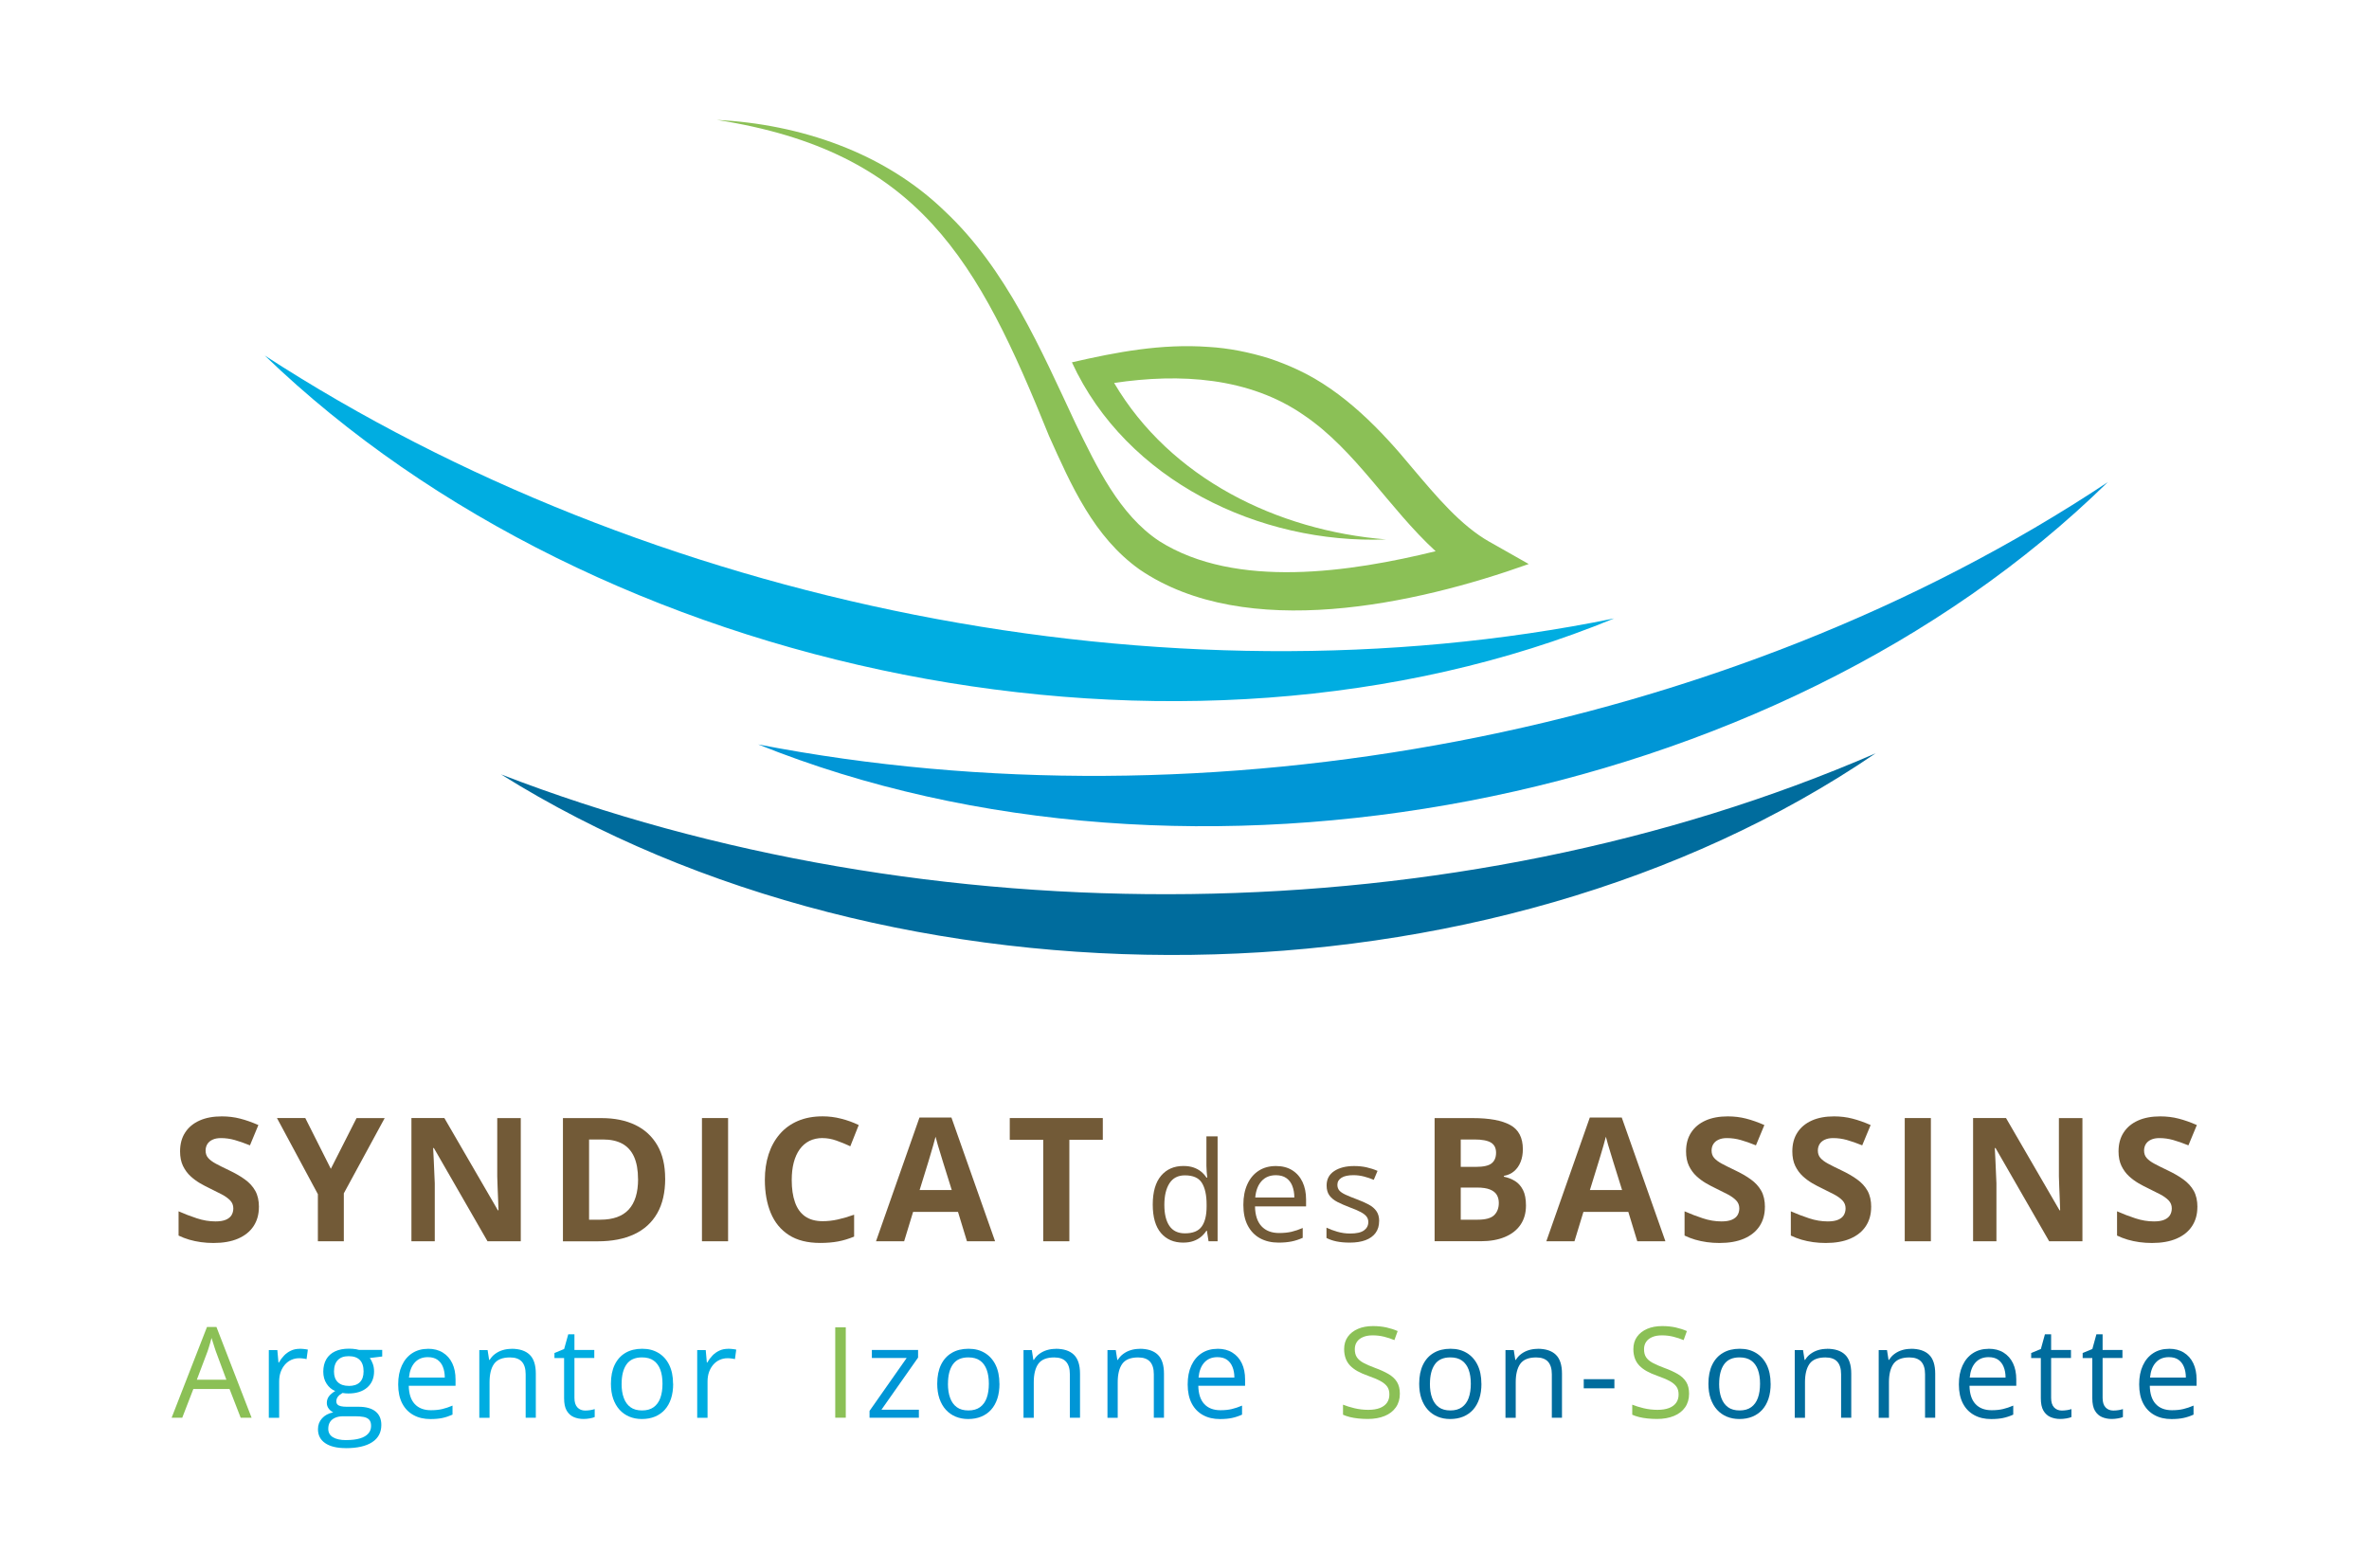 <svg xmlns="http://www.w3.org/2000/svg" id="Calque_1" data-name="Calque 1" viewBox="0 0 508.49 335.9" width="287" height="190">
  <defs>
    <style>
      .cls-1 {
        fill: #006c9d;
      }

      .cls-1, .cls-2, .cls-3, .cls-4, .cls-5 {
        stroke-width: 0px;
      }

      .cls-2 {
        fill: #00ade1;
      }

      .cls-3 {
        fill: #725a37;
      }

      .cls-4 {
        fill: #0096d6;
      }

      .cls-5 {
        fill: #8bc056;
      }
    </style>
  </defs>
  <path class="cls-1" d="M402.58,161.36c-82.71,56.41-210.49,57.46-295.04,4.52,91.63,35.37,204.76,34.65,295.04-4.52Z"/>
  <path class="cls-4" d="M452.41,103.15c-71.51,70.08-197.12,93.53-289.66,56.3,96.42,18.7,207.67-1.86,289.66-56.3Z"/>
  <path class="cls-2" d="M346.46,132.4c-92.57,38.14-217.81,12.8-289.63-56.44,82.36,53.5,193.21,76.14,289.63,56.44Z"/>
  <g>
    <path class="cls-3" d="M55.57,258.77c0,1.57-.38,2.93-1.14,4.09-.76,1.16-1.87,2.05-3.32,2.68-1.45.63-3.22.94-5.29.94-.92,0-1.81-.06-2.69-.18-.88-.12-1.71-.3-2.51-.53-.8-.24-1.57-.53-2.29-.88v-5.21c1.25.55,2.56,1.06,3.91,1.5,1.35.45,2.69.67,4.02.67.92,0,1.65-.12,2.22-.36.56-.24.97-.57,1.22-.99s.38-.91.38-1.45c0-.66-.22-1.23-.67-1.7-.45-.47-1.06-.91-1.84-1.32-.78-.41-1.66-.85-2.63-1.32-.62-.29-1.28-.64-2.01-1.06-.72-.42-1.41-.93-2.06-1.53-.65-.6-1.18-1.34-1.6-2.2-.41-.86-.62-1.9-.62-3.1,0-1.58.36-2.93,1.09-4.05.72-1.12,1.76-1.98,3.1-2.58,1.34-.6,2.93-.89,4.77-.89,1.37,0,2.69.16,3.93.48,1.25.32,2.55.78,3.92,1.38l-1.81,4.36c-1.22-.49-2.31-.88-3.28-1.15-.96-.27-1.95-.41-2.95-.41-.7,0-1.3.11-1.79.34-.49.22-.87.54-1.12.94-.25.41-.38.87-.38,1.4,0,.63.18,1.16.55,1.58.37.43.92.84,1.66,1.24.74.4,1.67.86,2.78,1.39,1.35.64,2.51,1.3,3.46,2,.96.69,1.7,1.51,2.22,2.44.52.94.78,2.1.78,3.48Z"/>
    <path class="cls-3" d="M71.01,250.56l5.52-10.89h6.04l-8.77,16.15v10.29h-5.57v-10.11l-8.78-16.34h6.08l5.48,10.89Z"/>
    <path class="cls-3" d="M111.77,266.11h-7.13l-11.51-20.01h-.16c.05.83.09,1.67.13,2.52.04.84.07,1.68.11,2.52.04.84.07,1.68.11,2.52v12.45h-5.01v-26.45h7.07l11.49,19.81h.13c-.02-.82-.05-1.64-.09-2.44s-.07-1.62-.1-2.42c-.03-.81-.06-1.62-.08-2.42v-12.52h5.05v26.45Z"/>
    <path class="cls-3" d="M142.78,252.64c0,2.98-.57,5.47-1.71,7.46-1.14,2-2.79,3.5-4.95,4.51-2.16,1.01-4.76,1.51-7.8,1.51h-7.49v-26.45h8.3c2.77,0,5.18.49,7.22,1.47,2.04.98,3.62,2.44,4.74,4.36,1.12,1.92,1.68,4.3,1.68,7.14ZM136.95,252.78c0-1.95-.29-3.56-.86-4.82-.57-1.26-1.42-2.19-2.53-2.8-1.11-.6-2.49-.9-4.13-.9h-2.99v17.22h2.41c2.74,0,4.77-.73,6.11-2.19,1.33-1.46,2-3.63,2-6.51Z"/>
    <path class="cls-3" d="M150.67,266.11v-26.45h5.61v26.45h-5.61Z"/>
    <path class="cls-3" d="M176.58,243.95c-1.07,0-2.02.21-2.85.62-.82.42-1.52,1.02-2.08,1.8-.56.78-.99,1.73-1.28,2.84s-.43,2.36-.43,3.75c0,1.87.23,3.46.7,4.78.46,1.32,1.18,2.33,2.16,3.02.98.69,2.24,1.04,3.78,1.04,1.07,0,2.15-.12,3.23-.36,1.08-.24,2.25-.58,3.52-1.03v4.7c-1.17.48-2.32.83-3.45,1.04-1.13.21-2.41.32-3.82.32-2.73,0-4.97-.56-6.72-1.69-1.76-1.13-3.05-2.71-3.9-4.74-.84-2.03-1.27-4.4-1.27-7.12,0-2,.27-3.84.81-5.5.54-1.66,1.34-3.1,2.39-4.32,1.05-1.22,2.35-2.16,3.89-2.82s3.32-.99,5.32-.99c1.31,0,2.63.16,3.95.5,1.32.33,2.59.79,3.79,1.37l-1.81,4.56c-.99-.47-1.99-.88-2.99-1.23s-1.98-.53-2.95-.53Z"/>
    <path class="cls-3" d="M207.55,266.11l-1.92-6.3h-9.64l-1.92,6.3h-6.04l9.33-26.56h6.86l9.37,26.56h-6.04ZM204.29,255.12l-1.92-6.15c-.12-.41-.28-.94-.48-1.58-.2-.65-.4-1.3-.6-1.97-.2-.67-.36-1.25-.48-1.75-.12.5-.29,1.11-.5,1.84-.21.73-.41,1.42-.61,2.07s-.33,1.12-.41,1.39l-1.9,6.15h6.89Z"/>
    <path class="cls-3" d="M229.53,266.11h-5.61v-21.78h-7.18v-4.67h19.97v4.67h-7.18v21.78Z"/>
    <path class="cls-3" d="M253.96,266.4c-2.01,0-3.6-.69-4.77-2.06-1.17-1.37-1.76-3.41-1.76-6.11s.6-4.79,1.79-6.19,2.79-2.09,4.78-2.09c.84,0,1.57.11,2.2.33s1.17.52,1.62.89.83.79,1.14,1.27h.17c-.04-.3-.08-.71-.12-1.23s-.06-.95-.06-1.27v-6.35h2.4v22.52h-1.94l-.36-2.26h-.1c-.3.47-.68.9-1.14,1.29s-1,.69-1.64.92-1.38.34-2.24.34ZM254.33,264.41c1.7,0,2.9-.48,3.6-1.45.7-.96,1.06-2.4,1.06-4.3v-.43c0-2.02-.34-3.57-1.01-4.65s-1.89-1.62-3.65-1.62c-1.48,0-2.58.57-3.31,1.7s-1.1,2.68-1.1,4.64.36,3.45,1.09,4.52c.73,1.06,1.84,1.59,3.32,1.59Z"/>
    <path class="cls-3" d="M273.89,249.96c1.35,0,2.51.3,3.47.9.96.6,1.7,1.44,2.21,2.51.51,1.08.77,2.33.77,3.77v1.49h-10.96c.03,1.86.49,3.28,1.39,4.25.9.97,2.16,1.46,3.79,1.46,1,0,1.89-.09,2.66-.27s1.57-.45,2.4-.81v2.11c-.8.36-1.59.62-2.38.78s-1.72.25-2.79.25c-1.52,0-2.85-.31-3.99-.93-1.13-.62-2.01-1.54-2.64-2.74s-.94-2.68-.94-4.43.29-3.19.86-4.44c.57-1.25,1.38-2.21,2.43-2.89s2.28-1.01,3.7-1.01ZM273.86,251.93c-1.28,0-2.31.42-3.07,1.26s-1.22,2.01-1.36,3.52h8.39c0-.95-.16-1.78-.44-2.5s-.72-1.28-1.3-1.68-1.32-.6-2.23-.6Z"/>
    <path class="cls-3" d="M296.02,261.77c0,1.01-.25,1.86-.76,2.55s-1.23,1.21-2.17,1.56-2.06.52-3.36.52c-1.11,0-2.07-.09-2.88-.26s-1.52-.42-2.13-.74v-2.21c.65.32,1.42.61,2.32.87s1.81.39,2.75.39c1.37,0,2.36-.22,2.98-.67s.93-1.05.93-1.81c0-.43-.12-.82-.37-1.15s-.66-.66-1.24-.97-1.38-.66-2.4-1.03c-1.01-.39-1.89-.77-2.63-1.15s-1.31-.85-1.71-1.4-.6-1.26-.6-2.14c0-1.34.54-2.37,1.63-3.09s2.51-1.08,4.28-1.08c.96,0,1.85.09,2.68.28s1.61.44,2.34.76l-.81,1.92c-.66-.28-1.36-.52-2.1-.71s-1.5-.29-2.27-.29c-1.11,0-1.96.18-2.55.55s-.89.87-.89,1.51c0,.49.14.9.41,1.22s.72.62,1.32.9,1.41.61,2.4.98c.99.37,1.85.75,2.58,1.14s1.28.86,1.67,1.42.59,1.27.59,2.13Z"/>
    <path class="cls-3" d="M307.93,239.67h8.23c3.52,0,6.19.49,8,1.48,1.81.99,2.71,2.73,2.71,5.21,0,1-.16,1.91-.48,2.71-.32.81-.78,1.47-1.38,1.99s-1.34.86-2.21,1.01v.18c.88.18,1.68.49,2.39.93.71.44,1.28,1.08,1.71,1.92.43.84.64,1.95.64,3.34,0,1.6-.39,2.98-1.17,4.12-.78,1.15-1.9,2.02-3.36,2.63-1.45.61-3.18.91-5.18.91h-9.9v-26.45ZM313.54,250.14h3.26c1.63,0,2.76-.26,3.38-.77.63-.51.94-1.27.94-2.27s-.37-1.74-1.11-2.18c-.74-.44-1.91-.66-3.52-.66h-2.95v5.88ZM313.54,254.59v6.89h3.65c1.69,0,2.87-.33,3.53-.98.66-.65.99-1.52.99-2.62,0-.65-.14-1.23-.43-1.72s-.77-.88-1.46-1.16c-.68-.28-1.62-.42-2.81-.42h-3.47Z"/>
    <path class="cls-3" d="M351.43,266.11l-1.92-6.3h-9.64l-1.92,6.3h-6.04l9.33-26.56h6.86l9.37,26.56h-6.04ZM348.17,255.12l-1.92-6.15c-.12-.41-.28-.94-.48-1.58-.2-.65-.4-1.3-.6-1.97-.2-.67-.36-1.25-.48-1.75-.12.5-.29,1.11-.5,1.84-.21.73-.41,1.42-.61,2.07s-.33,1.12-.42,1.39l-1.9,6.15h6.89Z"/>
    <path class="cls-3" d="M378.82,258.77c0,1.57-.38,2.93-1.14,4.09-.76,1.16-1.87,2.05-3.32,2.68-1.45.63-3.22.94-5.29.94-.92,0-1.81-.06-2.69-.18-.88-.12-1.71-.3-2.51-.53-.8-.24-1.57-.53-2.29-.88v-5.21c1.25.55,2.56,1.06,3.91,1.5,1.35.45,2.69.67,4.02.67.92,0,1.65-.12,2.22-.36.56-.24.97-.57,1.22-.99s.38-.91.38-1.45c0-.66-.22-1.23-.67-1.7-.45-.47-1.06-.91-1.84-1.32-.78-.41-1.66-.85-2.63-1.32-.62-.29-1.28-.64-2.01-1.06-.72-.42-1.41-.93-2.06-1.53s-1.18-1.34-1.6-2.2c-.41-.86-.62-1.9-.62-3.1,0-1.58.36-2.93,1.09-4.05.72-1.12,1.76-1.98,3.1-2.58,1.34-.6,2.93-.89,4.77-.89,1.37,0,2.69.16,3.93.48,1.25.32,2.55.78,3.92,1.38l-1.81,4.36c-1.22-.49-2.31-.88-3.28-1.15-.96-.27-1.95-.41-2.95-.41-.7,0-1.3.11-1.79.34-.49.22-.87.54-1.12.94-.25.41-.38.87-.38,1.4,0,.63.18,1.16.55,1.58.37.43.92.84,1.66,1.24.74.4,1.67.86,2.78,1.39,1.35.64,2.51,1.3,3.46,2,.96.69,1.7,1.51,2.22,2.44.52.94.78,2.1.78,3.48Z"/>
    <path class="cls-3" d="M401.63,258.77c0,1.57-.38,2.93-1.14,4.09-.76,1.16-1.87,2.05-3.32,2.68-1.45.63-3.22.94-5.29.94-.92,0-1.81-.06-2.69-.18-.88-.12-1.71-.3-2.51-.53-.8-.24-1.57-.53-2.29-.88v-5.21c1.25.55,2.56,1.06,3.91,1.5,1.35.45,2.69.67,4.02.67.92,0,1.65-.12,2.22-.36.56-.24.97-.57,1.22-.99s.38-.91.38-1.45c0-.66-.22-1.23-.67-1.7-.45-.47-1.06-.91-1.84-1.32-.78-.41-1.66-.85-2.63-1.32-.62-.29-1.28-.64-2.01-1.06-.72-.42-1.41-.93-2.06-1.53-.65-.6-1.18-1.34-1.6-2.2-.41-.86-.62-1.9-.62-3.1,0-1.58.36-2.93,1.09-4.05.72-1.12,1.76-1.98,3.1-2.58,1.34-.6,2.93-.89,4.77-.89,1.37,0,2.69.16,3.93.48,1.25.32,2.55.78,3.92,1.38l-1.81,4.36c-1.22-.49-2.31-.88-3.28-1.15-.96-.27-1.95-.41-2.95-.41-.7,0-1.3.11-1.79.34-.49.22-.87.54-1.12.94-.25.41-.38.87-.38,1.4,0,.63.18,1.16.55,1.58.37.43.92.84,1.66,1.24.74.4,1.67.86,2.78,1.39,1.35.64,2.51,1.3,3.46,2,.96.69,1.7,1.51,2.22,2.44.52.94.78,2.1.78,3.48Z"/>
    <path class="cls-3" d="M408.84,266.11v-26.45h5.61v26.45h-5.61Z"/>
    <path class="cls-3" d="M446.97,266.11h-7.13l-11.51-20.01h-.16c.05.83.09,1.67.13,2.52s.07,1.68.11,2.52c.04.84.07,1.68.11,2.52v12.45h-5.01v-26.45h7.07l11.49,19.81h.13c-.02-.82-.05-1.64-.09-2.44s-.07-1.62-.1-2.42c-.03-.81-.06-1.62-.08-2.42v-12.52h5.05v26.45Z"/>
    <path class="cls-3" d="M471.65,258.77c0,1.57-.38,2.93-1.14,4.09-.76,1.16-1.87,2.05-3.32,2.68-1.45.63-3.22.94-5.29.94-.92,0-1.81-.06-2.69-.18-.88-.12-1.71-.3-2.51-.53-.8-.24-1.57-.53-2.29-.88v-5.21c1.25.55,2.56,1.06,3.91,1.5,1.35.45,2.69.67,4.02.67.92,0,1.65-.12,2.22-.36.56-.24.97-.57,1.22-.99s.38-.91.38-1.45c0-.66-.22-1.23-.67-1.7-.45-.47-1.06-.91-1.84-1.32-.78-.41-1.66-.85-2.63-1.32-.62-.29-1.28-.64-2.01-1.06-.72-.42-1.41-.93-2.06-1.53s-1.18-1.34-1.6-2.2c-.41-.86-.62-1.9-.62-3.1,0-1.58.36-2.93,1.09-4.05.72-1.12,1.76-1.98,3.1-2.58,1.34-.6,2.93-.89,4.77-.89,1.37,0,2.69.16,3.93.48,1.25.32,2.55.78,3.92,1.38l-1.81,4.36c-1.22-.49-2.31-.88-3.28-1.15-.96-.27-1.95-.41-2.95-.41-.7,0-1.3.11-1.79.34-.49.22-.87.54-1.12.94-.25.41-.38.87-.38,1.4,0,.63.18,1.16.55,1.58.37.43.92.84,1.66,1.24.74.4,1.67.86,2.78,1.39,1.35.64,2.51,1.3,3.46,2,.96.69,1.7,1.51,2.22,2.44.52.94.78,2.1.78,3.48Z"/>
  </g>
  <g>
    <path class="cls-5" d="M51.66,303.99l-2.39-6.16h-7.77l-2.38,6.16h-2.28l7.59-19.48h2.03l7.54,19.48h-2.33ZM48.59,295.83l-2.27-6.11c-.05-.16-.14-.42-.26-.78-.12-.36-.24-.74-.36-1.13-.12-.39-.22-.7-.3-.94-.09.36-.18.72-.29,1.08-.1.36-.2.69-.3.99-.1.31-.18.56-.25.78l-2.31,6.11h6.34Z"/>
    <path class="cls-2" d="M64.31,289.19c.29,0,.6.01.92.05s.6.07.85.13l-.28,2.04c-.24-.06-.5-.11-.8-.14-.29-.04-.56-.05-.82-.05-.58,0-1.13.12-1.65.35-.52.23-.97.57-1.36,1.01-.39.44-.69.96-.92,1.58-.22.62-.33,1.3-.33,2.05v7.8h-2.22v-14.54h1.83l.24,2.68h.09c.3-.54.66-1.03,1.09-1.48.42-.45.92-.8,1.48-1.07s1.19-.4,1.88-.4Z"/>
    <path class="cls-2" d="M74.22,310.52c-1.91,0-3.38-.36-4.42-1.07s-1.55-1.71-1.55-2.99c0-.91.29-1.69.87-2.33.58-.65,1.38-1.08,2.41-1.29-.38-.18-.71-.44-.97-.8-.27-.35-.41-.76-.41-1.22,0-.53.15-1,.44-1.4s.75-.79,1.36-1.16c-.76-.31-1.38-.83-1.85-1.57-.48-.74-.71-1.6-.71-2.58,0-1.04.22-1.93.65-2.67.43-.74,1.06-1.3,1.88-1.69.82-.39,1.82-.58,2.98-.58.26,0,.52,0,.78.03.26.02.51.05.75.09.24.04.45.09.62.14h4.99v1.42l-2.68.33c.27.34.49.76.66,1.25.18.48.27,1.03.27,1.62,0,1.45-.49,2.6-1.47,3.46-.98.85-2.33,1.28-4.05,1.28-.41,0-.82-.03-1.25-.11-.43.24-.76.5-.99.8-.23.29-.34.63-.34,1.01,0,.28.09.51.26.68.17.17.42.29.75.36.33.07.72.11,1.18.11h2.56c1.58,0,2.8.33,3.64.99.84.66,1.27,1.63,1.27,2.91,0,1.61-.65,2.84-1.96,3.7-1.31.86-3.2,1.29-5.68,1.29ZM74.29,308.79c1.2,0,2.2-.12,2.99-.36.79-.24,1.38-.59,1.78-1.05s.59-1,.59-1.63c0-.58-.13-1.02-.4-1.32s-.66-.49-1.17-.6c-.51-.1-1.14-.15-1.88-.15h-2.52c-.66,0-1.23.1-1.71.31-.48.2-.86.5-1.12.9-.26.4-.39.89-.39,1.49,0,.79.33,1.39,1,1.8.66.41,1.61.62,2.84.62ZM74.86,297.17c1.05,0,1.85-.27,2.38-.8s.8-1.3.8-2.32c0-1.09-.27-1.9-.81-2.45-.54-.55-1.33-.82-2.39-.82s-1.78.28-2.33.84c-.54.56-.82,1.38-.82,2.46,0,.99.27,1.75.82,2.28.55.53,1.33.8,2.35.8Z"/>
    <path class="cls-2" d="M91.87,289.19c1.24,0,2.3.27,3.18.82.89.55,1.56,1.31,2.03,2.3.47.99.7,2.14.7,3.46v1.37h-10.04c.03,1.71.45,3.01,1.27,3.9.82.89,1.98,1.34,3.48,1.34.92,0,1.73-.08,2.44-.25.71-.17,1.44-.41,2.2-.74v1.94c-.74.33-1.46.57-2.18.72-.72.15-1.57.23-2.55.23-1.4,0-2.61-.28-3.65-.86-1.04-.57-1.85-1.41-2.42-2.51-.57-1.11-.86-2.46-.86-4.06s.26-2.92.79-4.07,1.27-2.03,2.23-2.65c.96-.62,2.09-.93,3.39-.93ZM91.84,290.99c-1.17,0-2.11.38-2.81,1.15-.7.77-1.11,1.85-1.25,3.23h7.69c0-.87-.14-1.63-.4-2.29-.26-.66-.66-1.17-1.19-1.54s-1.21-.55-2.04-.55Z"/>
    <path class="cls-2" d="M109.77,289.19c1.72,0,3.03.42,3.91,1.27.88.84,1.33,2.2,1.33,4.07v9.47h-2.18v-9.33c0-1.21-.28-2.12-.83-2.72-.55-.6-1.4-.9-2.54-.9-1.61,0-2.74.46-3.4,1.37-.66.91-.98,2.23-.98,3.97v7.62h-2.2v-14.54h1.78l.33,2.1h.12c.31-.51.7-.95,1.18-1.29.48-.35,1.01-.62,1.61-.8.59-.18,1.22-.27,1.87-.27Z"/>
    <path class="cls-2" d="M125.61,302.45c.36,0,.73-.03,1.11-.09.38-.06.69-.14.93-.22v1.71c-.26.12-.61.21-1.07.29s-.9.12-1.33.12c-.77,0-1.47-.14-2.1-.41-.63-.27-1.13-.73-1.51-1.37-.38-.65-.56-1.54-.56-2.68v-8.62h-2.07v-1.08l2.08-.86.88-3.16h1.33v3.37h4.26v1.72h-4.26v8.56c0,.91.21,1.59.63,2.04s.98.68,1.68.68Z"/>
    <path class="cls-2" d="M144.49,296.7c0,1.19-.15,2.26-.46,3.2-.31.94-.76,1.73-1.34,2.38-.58.64-1.29,1.14-2.12,1.48s-1.76.51-2.81.51c-.97,0-1.86-.17-2.68-.51-.81-.34-1.51-.83-2.1-1.48-.59-.65-1.04-1.44-1.37-2.38-.32-.94-.48-2-.48-3.2,0-1.59.27-2.95.81-4.07.54-1.12,1.31-1.97,2.31-2.56,1.01-.59,2.2-.88,3.59-.88s2.49.3,3.48.89c.99.59,1.77,1.45,2.32,2.57.55,1.12.83,2.47.83,4.05ZM133.42,296.7c0,1.17.15,2.18.47,3.04.31.86.79,1.52,1.43,1.99.64.47,1.48.7,2.49.7s1.84-.23,2.49-.7c.65-.47,1.13-1.13,1.44-1.99.31-.86.46-1.87.46-3.04s-.15-2.16-.46-3.01c-.31-.84-.79-1.5-1.43-1.96-.65-.46-1.48-.69-2.51-.69-1.51,0-2.62.5-3.32,1.5-.7,1-1.05,2.38-1.05,4.15Z"/>
    <path class="cls-2" d="M156.26,289.19c.29,0,.6.01.92.05s.6.07.85.13l-.28,2.04c-.24-.06-.5-.11-.8-.14-.29-.04-.56-.05-.82-.05-.58,0-1.13.12-1.65.35-.52.23-.97.57-1.36,1.01-.39.44-.69.96-.92,1.58-.22.62-.33,1.3-.33,2.05v7.8h-2.22v-14.54h1.83l.24,2.68h.09c.3-.54.66-1.03,1.09-1.48.42-.45.92-.8,1.48-1.07s1.19-.4,1.88-.4Z"/>
    <path class="cls-5" d="M179.28,303.99v-19.4h2.26v19.4h-2.26Z"/>
    <path class="cls-4" d="M197.24,303.99h-10.6v-1.46l7.97-11.36h-7.47v-1.72h9.92v1.63l-7.87,11.2h8.04v1.71Z"/>
    <path class="cls-4" d="M214.53,296.7c0,1.19-.15,2.26-.46,3.2-.31.94-.76,1.73-1.34,2.38-.58.64-1.29,1.14-2.12,1.48s-1.76.51-2.81.51c-.97,0-1.86-.17-2.68-.51-.81-.34-1.51-.83-2.1-1.48-.59-.65-1.04-1.44-1.37-2.38-.32-.94-.48-2-.48-3.2,0-1.59.27-2.95.81-4.07.54-1.12,1.31-1.97,2.32-2.56,1-.59,2.2-.88,3.59-.88s2.49.3,3.48.89c.99.59,1.77,1.45,2.32,2.57.55,1.12.83,2.47.83,4.05ZM203.47,296.7c0,1.17.15,2.18.47,3.04.31.86.79,1.52,1.43,1.99.64.47,1.48.7,2.49.7s1.84-.23,2.49-.7c.65-.47,1.13-1.13,1.44-1.99.31-.86.46-1.87.46-3.04s-.15-2.16-.46-3.01c-.31-.84-.79-1.5-1.43-1.96-.65-.46-1.48-.69-2.51-.69-1.51,0-2.62.5-3.32,1.5-.7,1-1.05,2.38-1.05,4.15Z"/>
    <path class="cls-4" d="M226.58,289.19c1.72,0,3.03.42,3.91,1.27.88.84,1.33,2.2,1.33,4.07v9.47h-2.18v-9.33c0-1.21-.28-2.12-.83-2.72-.55-.6-1.4-.9-2.54-.9-1.61,0-2.74.46-3.4,1.37-.65.91-.98,2.23-.98,3.97v7.62h-2.2v-14.54h1.78l.33,2.1h.12c.31-.51.7-.95,1.18-1.29.48-.35,1.01-.62,1.61-.8.59-.18,1.22-.27,1.87-.27Z"/>
    <path class="cls-4" d="M244.6,289.19c1.72,0,3.03.42,3.91,1.27.88.84,1.33,2.2,1.33,4.07v9.47h-2.18v-9.33c0-1.21-.28-2.12-.83-2.72-.55-.6-1.4-.9-2.54-.9-1.61,0-2.74.46-3.4,1.37-.65.91-.98,2.23-.98,3.97v7.62h-2.2v-14.54h1.78l.33,2.1h.12c.31-.51.7-.95,1.18-1.29.48-.35,1.01-.62,1.61-.8.59-.18,1.22-.27,1.87-.27Z"/>
    <path class="cls-4" d="M261.34,289.19c1.24,0,2.3.27,3.18.82.88.55,1.56,1.31,2.03,2.3s.7,2.14.7,3.46v1.37h-10.04c.03,1.71.45,3.01,1.27,3.9.82.89,1.98,1.34,3.48,1.34.92,0,1.73-.08,2.44-.25.71-.17,1.44-.41,2.2-.74v1.94c-.73.33-1.46.57-2.18.72-.72.15-1.57.23-2.55.23-1.4,0-2.62-.28-3.66-.86-1.04-.57-1.85-1.41-2.42-2.51-.57-1.11-.86-2.46-.86-4.06s.26-2.92.79-4.07c.53-1.15,1.27-2.03,2.23-2.65.96-.62,2.09-.93,3.39-.93ZM261.31,290.99c-1.17,0-2.11.38-2.81,1.15-.7.77-1.11,1.85-1.24,3.23h7.69c0-.87-.14-1.63-.41-2.29s-.66-1.17-1.19-1.54-1.21-.55-2.05-.55Z"/>
    <path class="cls-5" d="M300.47,298.83c0,1.15-.29,2.13-.86,2.94-.57.81-1.37,1.43-2.4,1.85-1.03.42-2.23.64-3.62.64-.73,0-1.43-.04-2.08-.11-.65-.07-1.26-.17-1.8-.31s-1.03-.3-1.44-.49v-2.16c.66.27,1.47.53,2.43.76.96.23,1.95.35,3,.35.97,0,1.79-.13,2.47-.39s1.18-.64,1.53-1.13c.35-.49.52-1.08.52-1.77s-.14-1.22-.44-1.66-.78-.85-1.45-1.22c-.68-.37-1.6-.76-2.77-1.17-.82-.29-1.55-.61-2.18-.96-.63-.35-1.15-.75-1.58-1.19-.42-.44-.75-.96-.96-1.54s-.33-1.25-.33-2c0-1.03.26-1.92.79-2.66.53-.74,1.26-1.3,2.19-1.7s2-.59,3.22-.59c1.04,0,1.99.1,2.87.29.88.2,1.69.46,2.42.78l-.7,1.94c-.7-.29-1.44-.54-2.22-.73-.78-.19-1.59-.29-2.42-.29s-1.53.12-2.1.37c-.57.24-1.01.58-1.31,1.03-.3.44-.45.97-.45,1.58,0,.68.14,1.25.43,1.7s.75.85,1.38,1.2,1.47.71,2.51,1.1c1.14.41,2.11.86,2.91,1.32.8.47,1.4,1.03,1.82,1.7.41.67.62,1.51.62,2.54Z"/>
    <path class="cls-1" d="M317.98,296.7c0,1.19-.15,2.26-.46,3.2-.31.94-.76,1.73-1.34,2.38-.58.64-1.29,1.14-2.12,1.48s-1.76.51-2.81.51c-.97,0-1.86-.17-2.68-.51-.81-.34-1.51-.83-2.1-1.48-.59-.65-1.04-1.44-1.37-2.38-.32-.94-.48-2-.48-3.2,0-1.59.27-2.95.81-4.07.54-1.12,1.31-1.97,2.32-2.56,1-.59,2.2-.88,3.59-.88s2.49.3,3.48.89c.99.59,1.77,1.45,2.32,2.57.55,1.12.83,2.47.83,4.05ZM306.92,296.7c0,1.17.15,2.18.47,3.04.31.86.79,1.52,1.43,1.99.64.47,1.48.7,2.49.7s1.84-.23,2.49-.7c.65-.47,1.13-1.13,1.44-1.99.31-.86.46-1.87.46-3.04s-.15-2.16-.46-3.01c-.31-.84-.79-1.5-1.43-1.96-.65-.46-1.48-.69-2.51-.69-1.51,0-2.62.5-3.32,1.5-.7,1-1.05,2.38-1.05,4.15Z"/>
    <path class="cls-1" d="M330.03,289.19c1.72,0,3.03.42,3.91,1.27.88.84,1.33,2.2,1.33,4.07v9.47h-2.18v-9.33c0-1.21-.28-2.12-.83-2.72-.55-.6-1.4-.9-2.54-.9-1.61,0-2.74.46-3.4,1.37-.65.91-.98,2.23-.98,3.97v7.62h-2.2v-14.54h1.78l.33,2.1h.12c.31-.51.7-.95,1.18-1.29.48-.35,1.01-.62,1.61-.8.59-.18,1.22-.27,1.87-.27Z"/>
    <path class="cls-1" d="M339.94,297.68v-1.96h6.58v1.96h-6.58Z"/>
    <path class="cls-5" d="M362.55,298.83c0,1.15-.29,2.13-.86,2.94-.57.81-1.37,1.43-2.4,1.85s-2.23.64-3.62.64c-.73,0-1.43-.04-2.08-.11-.65-.07-1.26-.17-1.8-.31s-1.03-.3-1.44-.49v-2.16c.66.27,1.47.53,2.43.76.96.23,1.95.35,3,.35.97,0,1.79-.13,2.47-.39s1.18-.64,1.53-1.13c.35-.49.52-1.08.52-1.77s-.14-1.22-.44-1.66-.78-.85-1.45-1.22c-.68-.37-1.6-.76-2.77-1.17-.82-.29-1.55-.61-2.18-.96-.63-.35-1.15-.75-1.58-1.19-.42-.44-.75-.96-.96-1.54s-.33-1.25-.33-2c0-1.03.26-1.92.79-2.66s1.26-1.3,2.19-1.7,2-.59,3.22-.59c1.04,0,1.99.1,2.87.29.88.2,1.69.46,2.42.78l-.7,1.94c-.7-.29-1.44-.54-2.22-.73-.78-.19-1.59-.29-2.42-.29s-1.53.12-2.1.37c-.57.24-1.01.58-1.31,1.03-.3.44-.45.97-.45,1.58,0,.68.14,1.25.43,1.7s.75.85,1.38,1.2,1.47.71,2.51,1.1c1.14.41,2.11.86,2.91,1.32.8.47,1.4,1.03,1.82,1.7.41.67.62,1.51.62,2.54Z"/>
    <path class="cls-1" d="M380.06,296.7c0,1.19-.15,2.26-.46,3.2-.31.94-.76,1.73-1.34,2.38-.58.64-1.29,1.14-2.12,1.48s-1.76.51-2.81.51c-.97,0-1.86-.17-2.68-.51-.81-.34-1.51-.83-2.1-1.48-.59-.65-1.04-1.44-1.37-2.38-.32-.94-.48-2-.48-3.2,0-1.59.27-2.95.81-4.07.54-1.12,1.31-1.97,2.32-2.56,1-.59,2.2-.88,3.59-.88s2.49.3,3.48.89c.99.59,1.77,1.45,2.32,2.57.55,1.12.83,2.47.83,4.05ZM369,296.7c0,1.17.15,2.18.47,3.04.31.86.79,1.52,1.43,1.99.64.47,1.48.7,2.49.7s1.84-.23,2.49-.7c.65-.47,1.13-1.13,1.44-1.99.31-.86.46-1.87.46-3.04s-.15-2.16-.46-3.01c-.31-.84-.79-1.5-1.43-1.96-.65-.46-1.48-.69-2.51-.69-1.51,0-2.62.5-3.32,1.5-.7,1-1.05,2.38-1.05,4.15Z"/>
    <path class="cls-1" d="M392.12,289.19c1.72,0,3.03.42,3.91,1.27.88.84,1.33,2.2,1.33,4.07v9.47h-2.18v-9.33c0-1.21-.28-2.12-.83-2.72-.55-.6-1.4-.9-2.54-.9-1.61,0-2.74.46-3.4,1.37-.65.91-.98,2.23-.98,3.97v7.62h-2.2v-14.54h1.78l.33,2.1h.12c.31-.51.7-.95,1.18-1.29.48-.35,1.01-.62,1.61-.8.59-.18,1.22-.27,1.87-.27Z"/>
    <path class="cls-1" d="M410.14,289.19c1.72,0,3.03.42,3.91,1.27.88.84,1.33,2.2,1.33,4.07v9.47h-2.18v-9.33c0-1.21-.28-2.12-.83-2.72-.55-.6-1.4-.9-2.54-.9-1.61,0-2.74.46-3.4,1.37-.65.91-.98,2.23-.98,3.97v7.62h-2.2v-14.54h1.78l.33,2.1h.12c.31-.51.7-.95,1.18-1.29.48-.35,1.01-.62,1.61-.8.59-.18,1.22-.27,1.87-.27Z"/>
    <path class="cls-1" d="M426.87,289.19c1.24,0,2.3.27,3.18.82.88.55,1.56,1.31,2.03,2.3s.7,2.14.7,3.46v1.37h-10.04c.03,1.71.45,3.01,1.27,3.9.82.89,1.98,1.34,3.48,1.34.92,0,1.73-.08,2.44-.25.71-.17,1.44-.41,2.2-.74v1.94c-.73.33-1.46.57-2.18.72-.72.15-1.57.23-2.55.23-1.4,0-2.62-.28-3.66-.86-1.04-.57-1.85-1.41-2.42-2.51-.57-1.11-.86-2.46-.86-4.06s.26-2.92.79-4.07c.53-1.15,1.27-2.03,2.23-2.65.96-.62,2.09-.93,3.39-.93ZM426.84,290.99c-1.17,0-2.11.38-2.81,1.15-.7.77-1.11,1.85-1.24,3.23h7.69c0-.87-.14-1.63-.41-2.29s-.66-1.17-1.19-1.54c-.53-.37-1.21-.55-2.05-.55Z"/>
    <path class="cls-1" d="M442.58,302.45c.36,0,.73-.03,1.11-.09.38-.06.69-.14.93-.22v1.71c-.26.12-.61.21-1.07.29s-.9.12-1.33.12c-.77,0-1.47-.14-2.1-.41s-1.13-.73-1.51-1.37c-.38-.65-.56-1.54-.56-2.68v-8.62h-2.07v-1.08l2.08-.86.87-3.16h1.33v3.37h4.26v1.72h-4.26v8.56c0,.91.21,1.59.63,2.04s.98.68,1.68.68Z"/>
    <path class="cls-1" d="M453.63,302.45c.36,0,.73-.03,1.11-.09.38-.06.69-.14.93-.22v1.71c-.26.12-.61.21-1.07.29s-.9.12-1.33.12c-.77,0-1.47-.14-2.1-.41s-1.13-.73-1.51-1.37c-.38-.65-.56-1.54-.56-2.68v-8.62h-2.07v-1.08l2.08-.86.87-3.16h1.33v3.37h4.26v1.72h-4.26v8.56c0,.91.21,1.59.63,2.04s.98.68,1.68.68Z"/>
    <path class="cls-1" d="M465.57,289.19c1.24,0,2.3.27,3.18.82.88.55,1.56,1.31,2.03,2.3s.7,2.14.7,3.46v1.37h-10.04c.03,1.71.45,3.01,1.27,3.9.82.89,1.98,1.34,3.48,1.34.92,0,1.73-.08,2.44-.25.71-.17,1.44-.41,2.2-.74v1.94c-.73.33-1.46.57-2.18.72-.72.15-1.57.23-2.55.23-1.4,0-2.62-.28-3.66-.86-1.04-.57-1.85-1.41-2.42-2.51-.57-1.11-.86-2.46-.86-4.06s.26-2.92.79-4.07,1.27-2.03,2.23-2.65c.96-.62,2.09-.93,3.39-.93ZM465.54,290.99c-1.17,0-2.11.38-2.81,1.15-.7.77-1.11,1.85-1.24,3.23h7.69c0-.87-.14-1.63-.41-2.29s-.66-1.17-1.19-1.54-1.21-.55-2.05-.55Z"/>
  </g>
  <path class="cls-5" d="M319.75,115.98c-6.23-3.53-11.35-9.68-16.67-15.96-6.53-7.92-14.6-16.39-24.52-21-2.02-.95-4.1-1.77-6.21-2.47-4.21-1.3-8.58-2.19-12.97-2.44-10.09-.73-19.75,1.11-29.3,3.31,11.7,25.41,40.28,39.07,67.43,38.02-23.39-1.9-46.29-13.1-58.37-33.59,14.03-2.1,29.02-1.29,40.87,7.01,11,7.5,18.05,19.83,28.14,29.11-18.13,4.45-42.87,8.24-59.32-2.17-8.59-5.69-13.42-15.96-17.93-25.17-7.5-15.99-14.86-33.22-28.1-45.65-13.04-12.65-31.11-18.7-48.97-19.61,43.46,6.75,56.13,30.2,71.34,67.87,4.73,10.52,9.56,21.64,19.47,28.68,22.79,15.51,59.31,7.44,83.49-1.2l-8.38-4.75Z"/>
</svg>